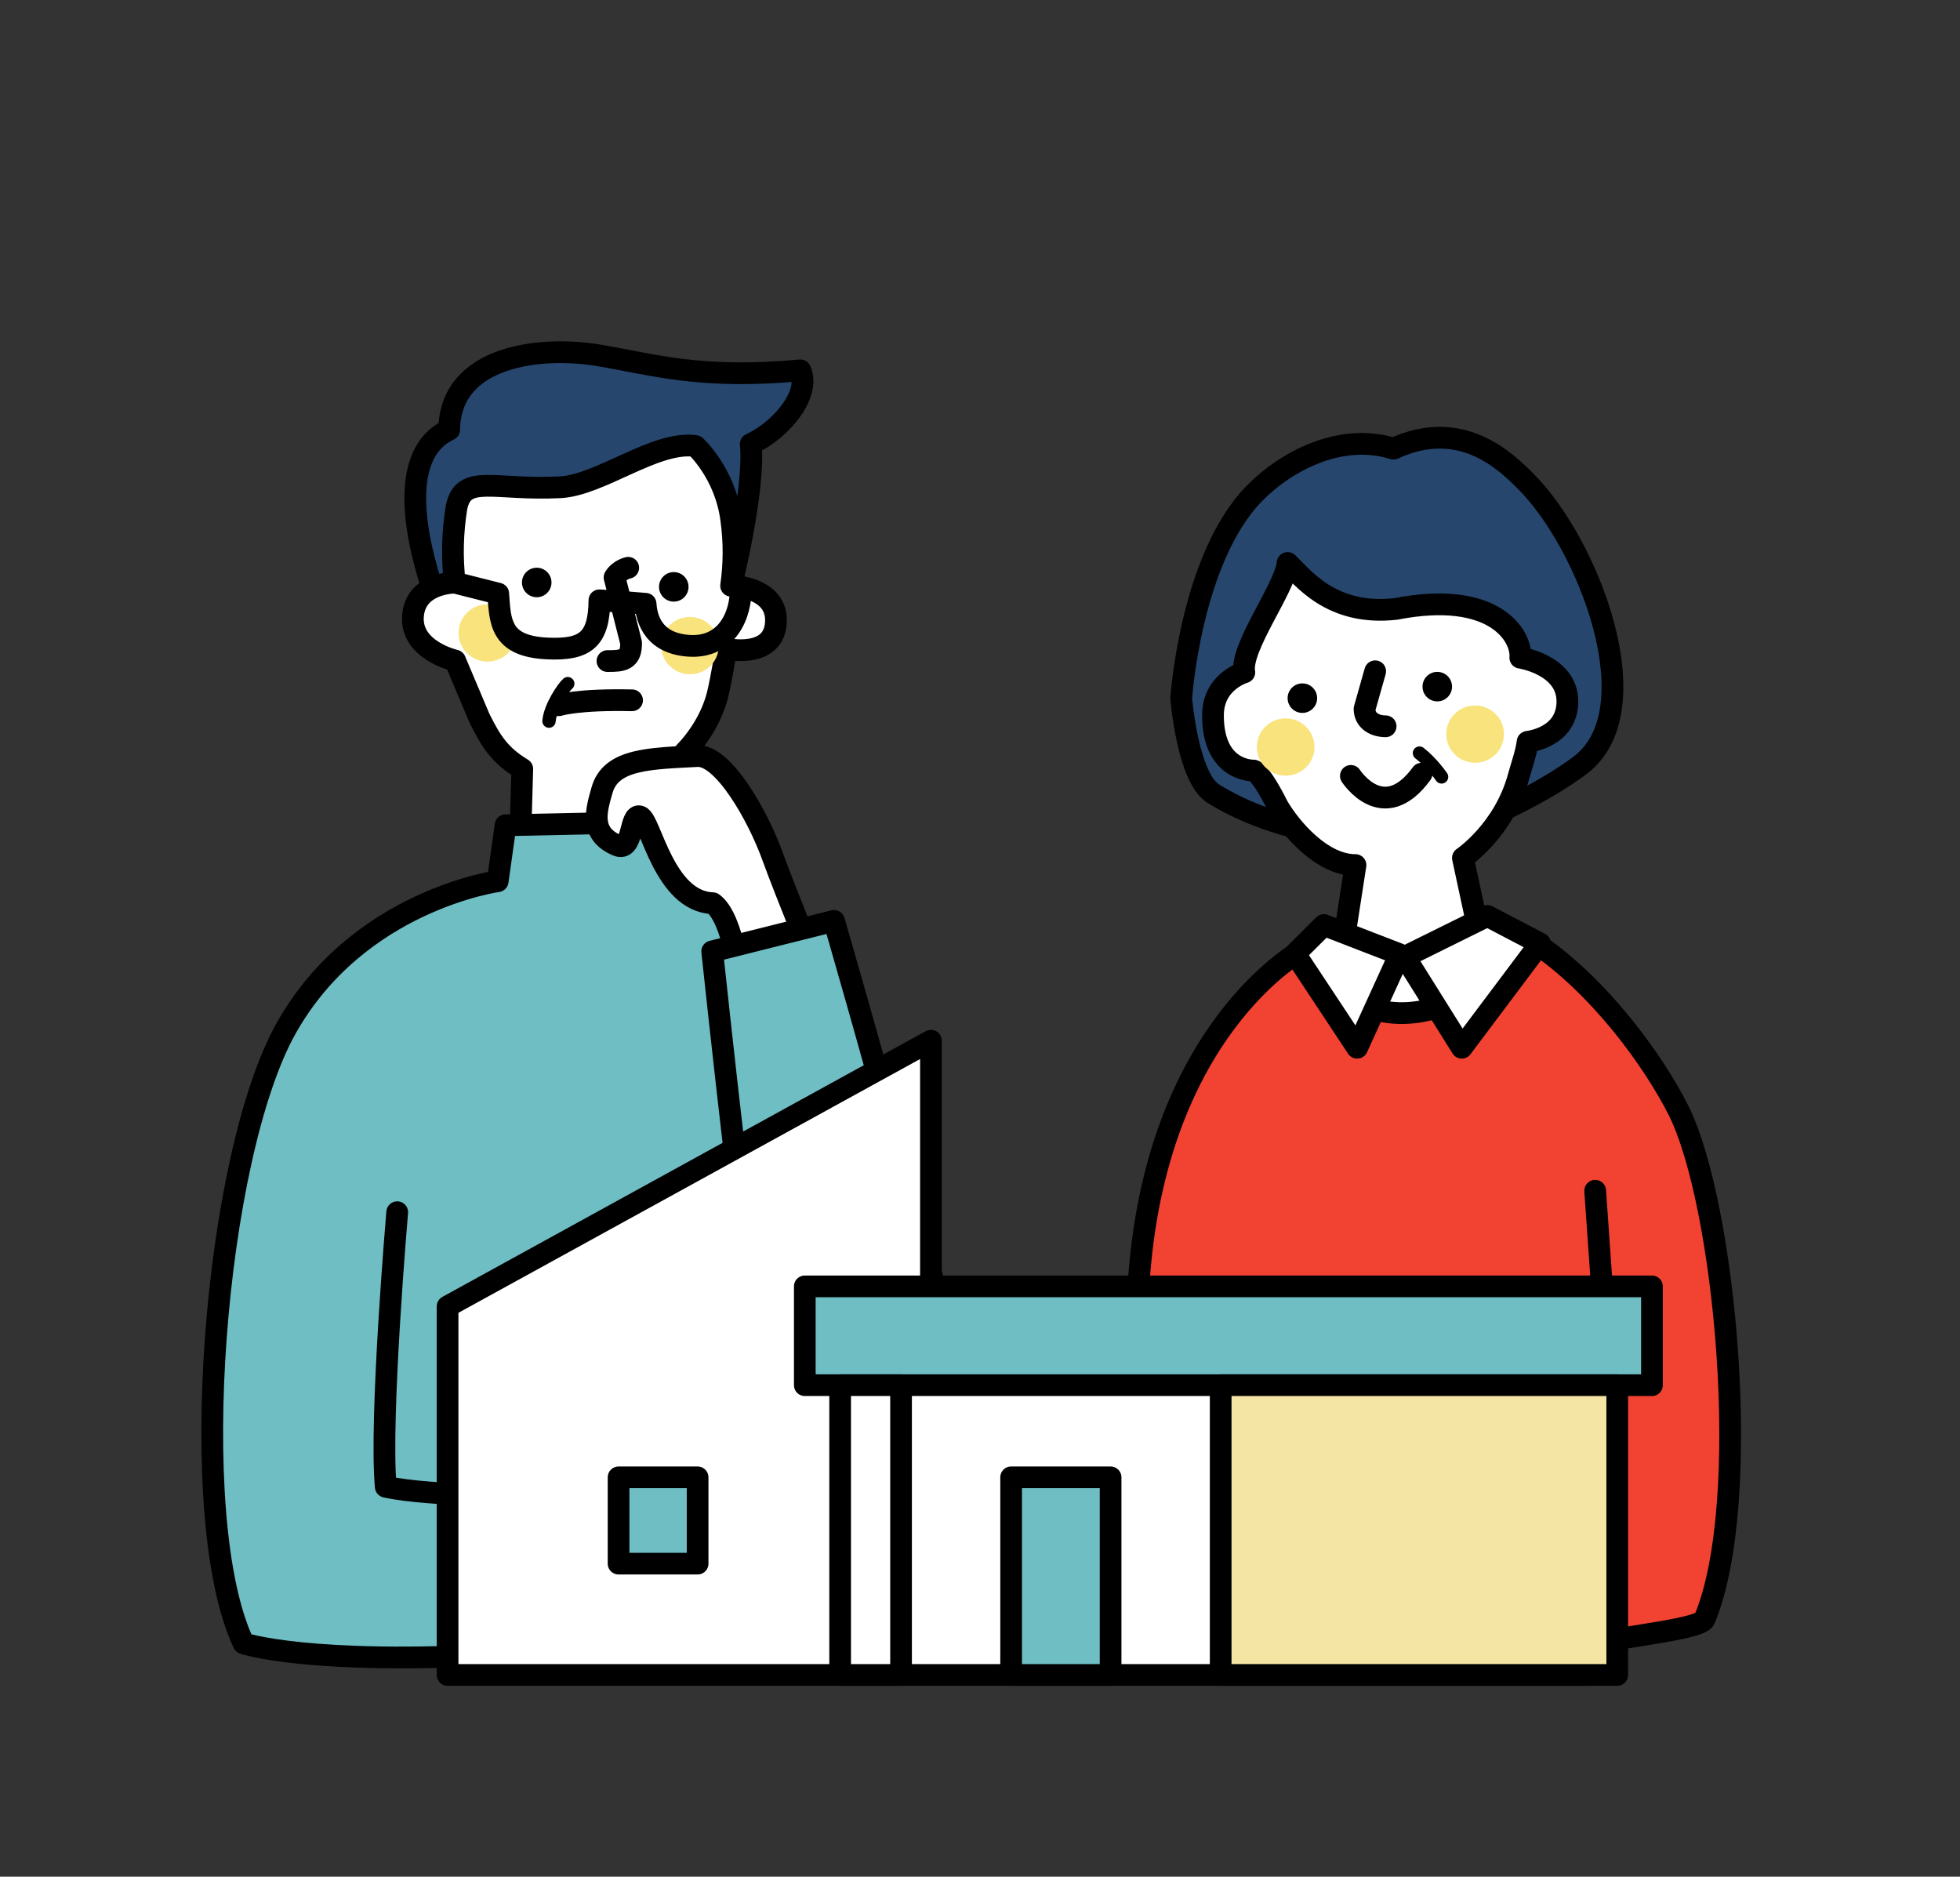 <?xml version="1.0" encoding="UTF-8"?><svg id="_レイヤー_1" xmlns="http://www.w3.org/2000/svg" width="235" height="225" viewBox="0 0 235 225"><rect x="0" y="0" width="235" height="225" fill="#333333" stroke="none"/><defs><style>.cls-1{fill:#f9e37c;}.cls-1,.cls-2{stroke-width:0px;}.cls-3,.cls-4,.cls-5,.cls-6,.cls-7,.cls-8,.cls-9,.cls-10,.cls-11{stroke:#000;stroke-linecap:round;stroke-linejoin:round;}.cls-3,.cls-4,.cls-6,.cls-8,.cls-9{stroke-width:2.606px;}.cls-3,.cls-10{fill:#fff;}.cls-4,.cls-11{fill:#6ebec4;}.cls-5{stroke-width:1.6px;}.cls-5,.cls-8{fill:none;}.cls-6{fill:#26466d;}.cls-7{fill:#f4e5a4;}.cls-7,.cls-10,.cls-11{stroke-width:2.6px;}.cls-2{fill:#000;}.cls-9{fill:#f14232;}</style></defs><path class="cls-6" d="M150.28,59.28c3.656-3.809,10.295-7.519,16.8-5.491,8.093-3.751,13.434,1.496,15.859,3.921,7.536,7.536,15.215,27.391,6.561,34.006-4.678,3.576-14.722,8.507-20.333,8.95-7.619.462-17.167-1.417-23.735-5.542-3.057-1.981-3.807-11.423-3.807-11.423,0,0,1.118-16.568,8.655-24.422h0Z"/><path class="cls-3" d="M153.202,96.655c1.589,2.728,5.332,7.06,9.319,7.06l-1.109,7.175-7.263,6.429c4.819,5.947,4.966,7.647,12.618,7.44,9.135-.305,18.214-9.42,18.214-9.42l-8.12-5.684-1.463-6.797s4.924-3.312,6.667-9.714c.321-1.199.956-2.972,1.088-4.206,0,0,4.773-.47,4.773-4.846s-5.644-5.242-5.644-5.242c.207-2.634-3.119-8.137-14.906-5.848-7.832.899-11.223-3.869-12.994-5.509-.3,3.017-5.732,10.13-5.19,13.113,0,0-3.76,1.073-3.76,5.158,0,6.802,4.896,6.619,4.896,6.619,0,0,.832.186,2.874,4.272h0Z"/><path class="cls-8" d="M164.881,80.48l-1.276,4.512c.009,1.436,1.264,2.083,2.528,2.083"/><circle class="cls-2" cx="156.152" cy="83.702" r="1.77"/><circle class="cls-2" cx="172.327" cy="82.321" r="1.77"/><ellipse class="cls-1" cx="154.148" cy="89.56" rx="3.434" ry="3.461" transform="translate(53.418 236.652) rotate(-85.753)"/><ellipse class="cls-1" cx="176.861" cy="88.017" rx="3.434" ry="3.461" transform="translate(75.988 257.874) rotate(-85.753)"/><path class="cls-8" d="M161.966,93.023s3.879,6.028,8.481-.266"/><path class="cls-9" d="M189.409,197.657c1.066-1.108,14.39-2.106,14.966-3.532,5.875-14.125,2.474-49.824-3.125-61-2.874-5.735-9.377-14.867-17.281-20.158,0,0-16.322,18.498-27.817.907,0,0-17.777,9.501-19.652,40.351"/><path class="cls-8" d="M191.259,142.761l2.389,34.241c-4.717.621-15.647,4.248-15.647,4.248"/><path class="cls-5" d="M170.19,90.289c1.496,1.156,2.652,2.855,2.652,2.855"/><polygon class="cls-3" points="158.731 110.904 167.828 114.417 162.719 125.613 155.27 114.349 158.731 110.904"/><polygon class="cls-3" points="168.44 114.712 178.335 109.813 184.645 113.116 175.264 125.613 168.44 114.712"/><g id="_レイヤー_3"><path class="cls-6" d="M52.986,73.578s-7.739-18.038.867-22.058c.132-9.013,11.157-10.051,17.881-8.926,6.644,1.112,12.125,2.913,24.227,1.81,1.279,2.904-2.363,7.182-5.945,8.836.518,5.588-2.357,16.986-2.357,16.986"/><path class="cls-3" d="M57.495,86.129c1.409,2.825,2.429,4.419,5.125,6.062l-.371,12.994c1.642,2.916,3.637,4.553,6.98,4.398,5.637-.338,8.931-4.245,8.931-4.245l-1.621-11.44c3.209-.846,8.095-5.102,9.499-10.609.454-1.837,1.038-5.503,1.038-5.503,0,0,5.669,1.257,5.951-3.11s-5.369-4.449-5.369-4.449c.376-2.614.384-5.269.024-7.885-.696-5.614-4.309-8.872-4.309-8.872-4.83-.655-11.395,4.729-16.264,4.953-7.874.394-11.522-1.66-12.368,2.379-.493,2.992-.567,6.039-.218,9.051,0,0-4.75-.016-5.013,4.061s5.053,5.278,5.053,5.278c0,0,1.153,2.723,2.932,6.937h0Z"/><circle class="cls-2" cx="64.352" cy="69.834" r="1.77"/><circle class="cls-2" cx="80.784" cy="70.359" r="1.77"/><ellipse class="cls-1" cx="58.44" cy="75.889" rx="3.434" ry="3.461" transform="translate(-24.792 123.29) rotate(-82.063)"/><ellipse class="cls-1" cx="82.723" cy="77.405" rx="3.434" ry="3.461" transform="translate(-5.363 148.647) rotate(-82.063)"/><path class="cls-8" d="M67.007,84.552s2.217-.738,8.775-.592"/><path class="cls-8" d="M75.323,68.073s-1.075.218-1.64,1.158l1.984,7.833c.032,2.07-.998,2.208-2.834,2.19"/><path class="cls-4" d="M78.864,98.554l-18.249.389-.944,6.71s-16.741,2.284-25.356,17.614c-8.616,15.331-12.17,58.88-5.108,73.757,0,0,7.701,2.674,31.609,1.298l49.483-7.588s3.167-60.532-14.36-78.438c-3.824-3.907-15.013-7.17-15.013-7.17,0,0-2.062-6.572-2.062-6.572Z"/><path class="cls-8" d="M54.523,69.853l5.213,1.316c.248,3.255.139,6.31,5.884,6.578,4.592.215,6.197-1.088,6.249-5.774,3.061.198,5.534.418,5.534.418.088,1.154.477,4.67,5.112,5.029s6.41-3.713,6.291-7.068"/><path class="cls-5" d="M65.824,86.457c.142-1.715,1.746-4.07,2.25-4.491"/><path class="cls-3" d="M92.66,102.753c-1.84-5.113-5.985-12.272-9.058-12.108-5.712.305-10.353.328-11.417,4.081-.679,2.393-1.562,5.175,1.788,6.621,2.001.864,1.483-3.886,2.765-3.461s2.862,10.184,8.72,10.401c2.564,1.817,3.355,10.064,3.355,10.064l9.58-1.094s-4.309-10.55-5.732-14.505h-.001Z"/><path class="cls-4" d="M92.562,170.671c-1.861-6.542-7.171-56.608-7.171-56.608l14.603-3.658s17.622,60.541,16.07,64.342"/><path class="cls-8" d="M47.625,145.333s-2.125,24.667-1.375,32.917c5.75,1.25,18.102,1,18.102,1"/></g><polygon class="cls-10" points="53.664 156.626 53.664 200.811 111.617 200.811 190.542 200.811 190.542 156.626 111.617 157.587 111.617 124.768 53.664 156.626"/><rect class="cls-11" x="96.494" y="154.225" width="101.572" height="11.847"/><rect class="cls-11" x="121.232" y="177.118" width="11.927" height="23.693"/><rect class="cls-11" x="74.165" y="177.118" width="9.477" height="10.349"/><rect class="cls-7" x="146.357" y="166.071" width="47.547" height="34.74"/><rect class="cls-10" x="100.731" y="166.071" width="7.303" height="34.74"/></svg>